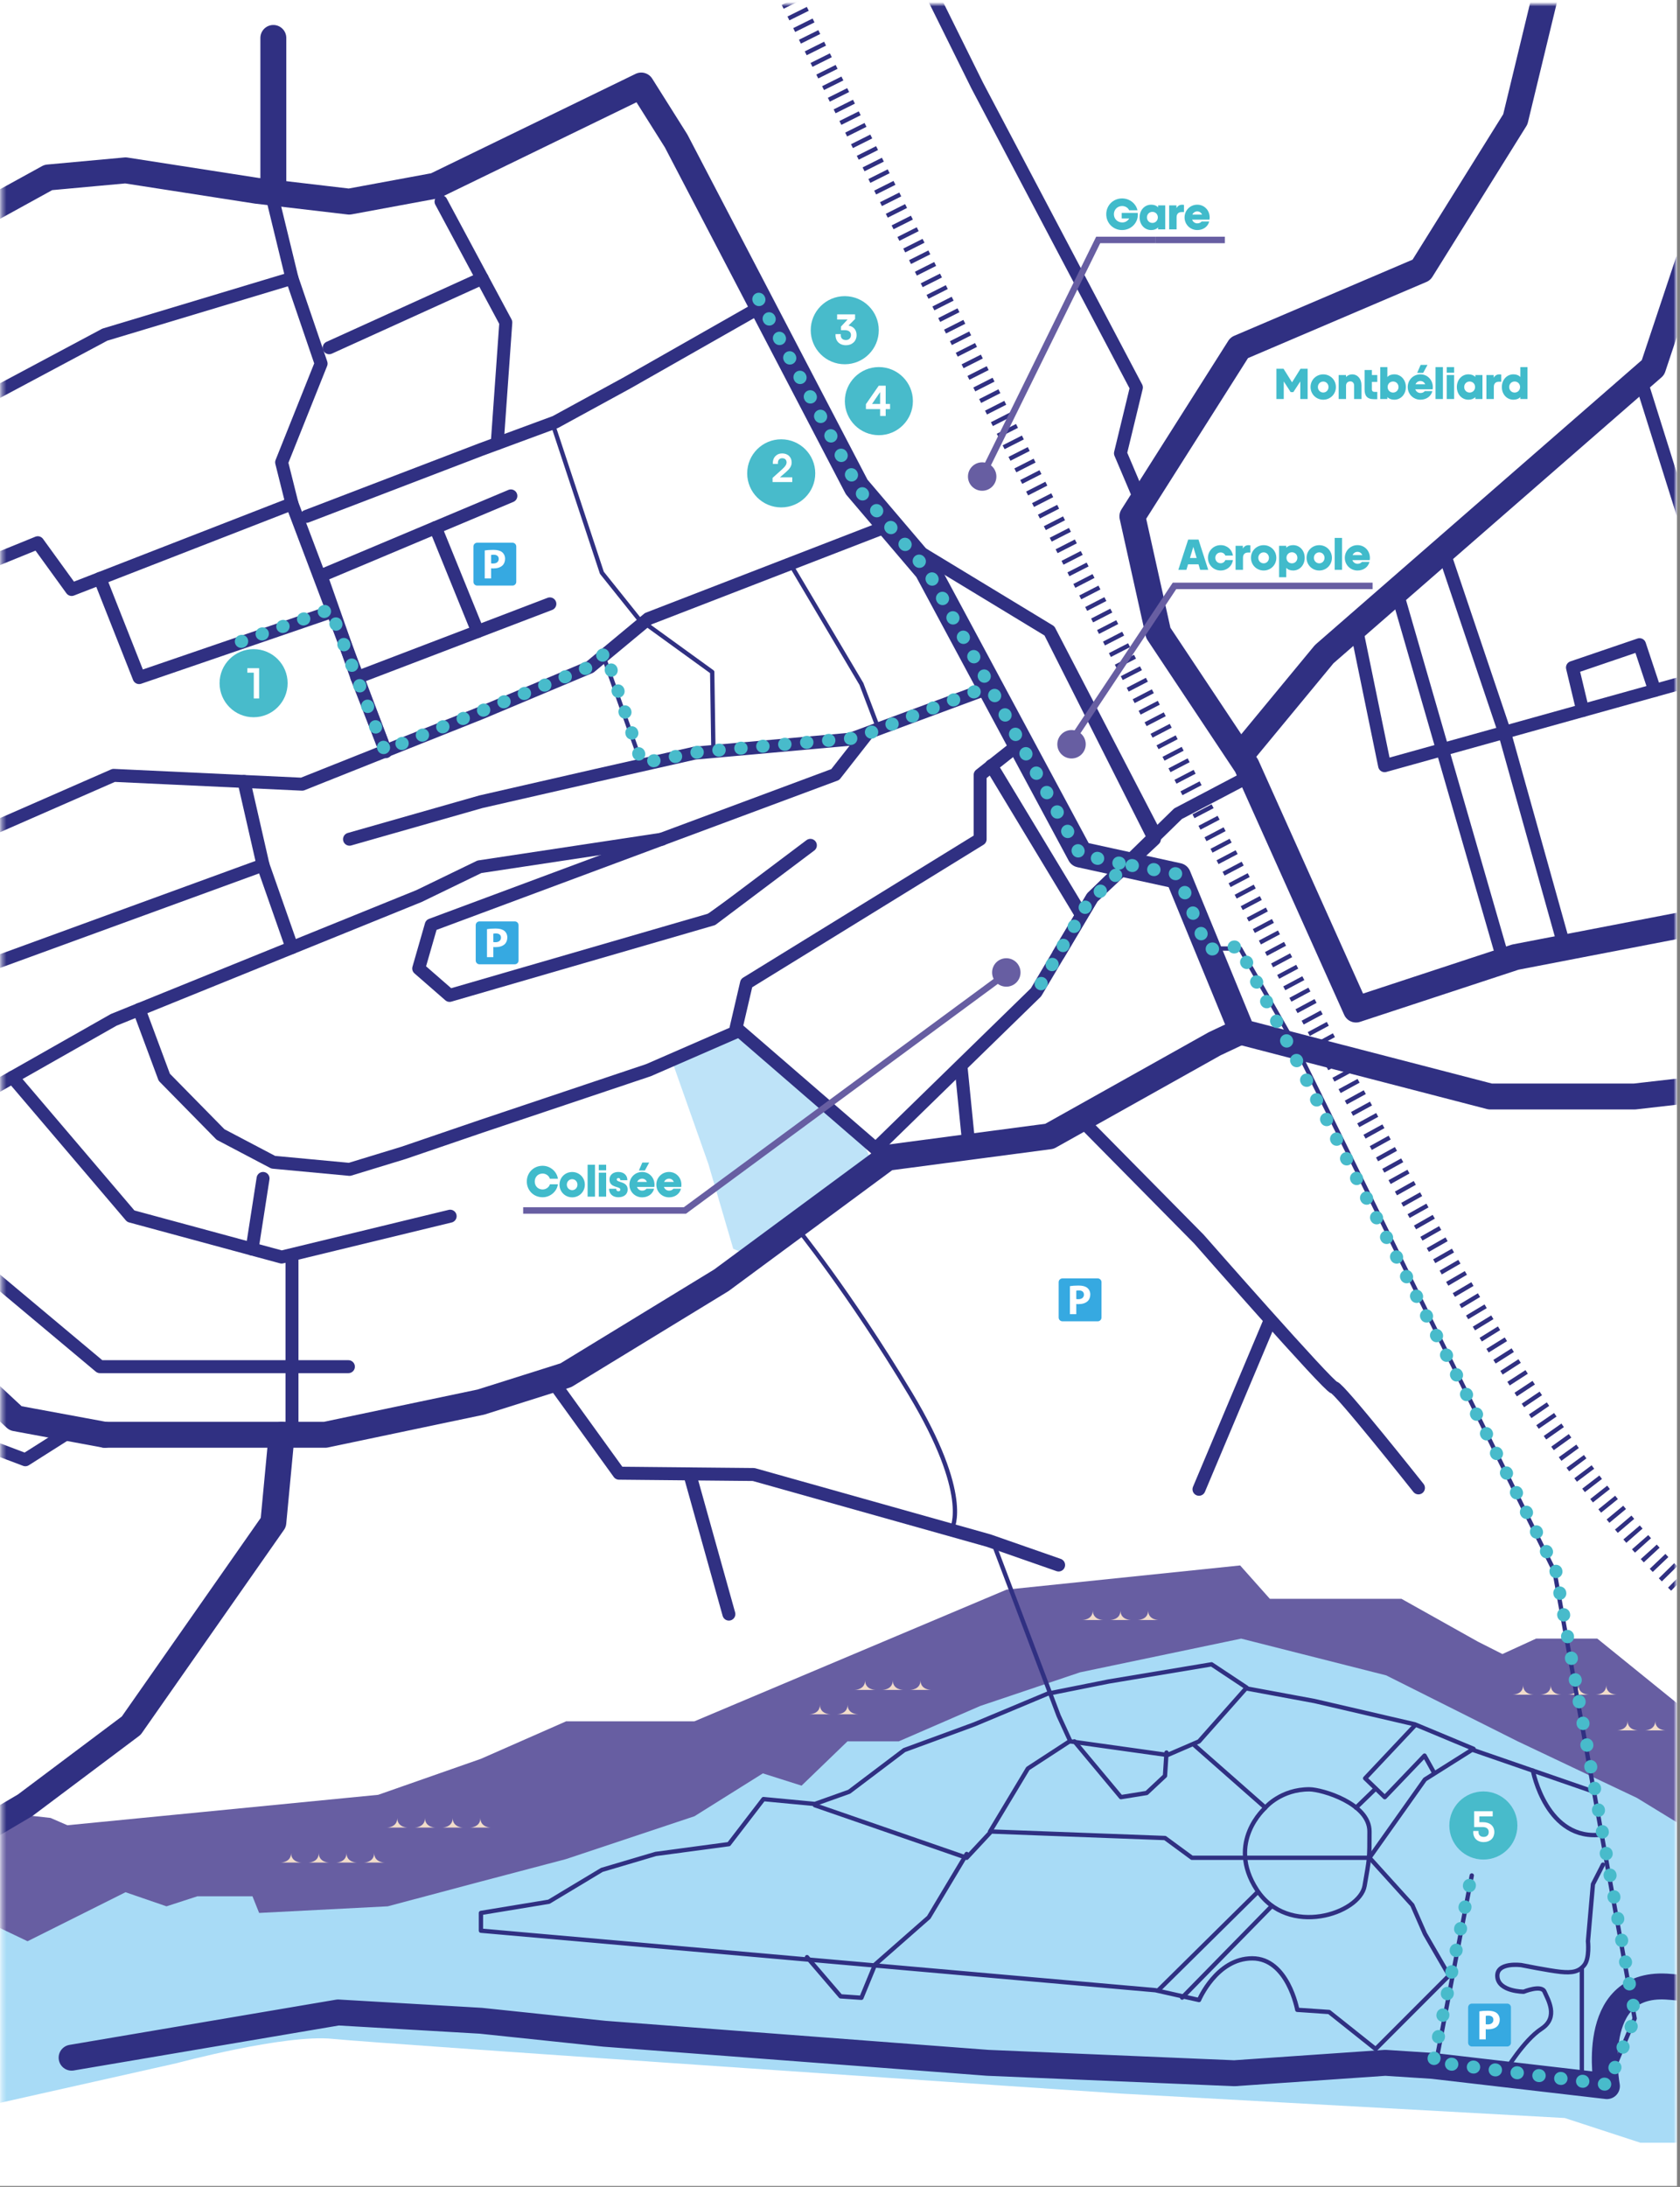 <?xml version="1.0" encoding="UTF-8"?> <svg xmlns="http://www.w3.org/2000/svg" width="389" height="506" viewBox="0 0 389 506" fill="none"><rect x="0" y="0" width="389" height="506" fill="#808080" stroke="none"/><g clip-path="url(#clip0_1195_13578)"><rect width="388.3" height="505.77" fill="white"></rect><mask id="mask0_1195_13578" style="mask-type:luminance" maskUnits="userSpaceOnUse" x="0" y="0" width="389" height="506"><path d="M388.01 0.99H0.38V505.46H388.01V0.99Z" fill="white"></path></mask><g mask="url(#mask0_1195_13578)"><path opacity="0.65" d="M170.44 237.82L155.53 245.27L164.01 269.28L169.78 288.94L174.3 290.85L202.49 270.05L198.97 262.49L170.44 237.82Z" fill="#9BD5F5"></path><path opacity="0.87" d="M-20.44 433.17L-55.29 456.99L-61.81 499.17L-41.12 495.77L40.87 477.37C40.87 477.37 65.97 470.6 77.03 471.74C88.09 472.88 259.45 484.39 259.45 484.39L362.31 490.05L379.83 495.77H394.44L401.78 492.56L407.2 484.39H429.85L442.16 492.56L473.3 499.17H506.56L511.93 502.93H545.19L560.75 495.77L568.8 481.6L565.58 471.74L545.73 462.22L518.72 455.32L424.22 441.06L336.1 389.72L284.08 373.72L213.64 387.58L168.78 407.54L82.66 432.65L32.22 428.96L0.63 436.62L-20.44 433.17Z" fill="#9BD5F5"></path><path d="M518.72 419.87L506.55 428.96L503.47 429.87L495.06 432.37H489.7L508.85 437.81L485.1 438.61H468.25V432.37L414.5 415.27L369.85 379.13H355.68L347.88 382.7L342.22 379.84L324.5 369.92H294.03L287.15 362.2L233.08 367.79L160.8 398.26H131.03V398.29L111.36 406.94L87.57 415.27L15.61 422.31L11.71 420.62L-9.43 418.25L-61.81 385.39L-74.16 373.46L-79.44 362.2L-84.29 350.16L-80.32 349.72L-70.2 357.37H-65.61L-61.81 355.01L-65.61 349.28L-79.88 344.58L-124.1 299.58L-135.48 292.92L-140.65 286.68V272.66L-135.48 263.99L-124.1 256.99L-108.82 245.36L-112.27 240.52L-131.85 254.97H-150.78L-171.87 256.99L-189.1 256.17L-216.42 259.45L-333.02 252.89L-335.3 278.47L-289.94 285.39L-224.34 290.27L-173.66 304.06L-159.15 309.65L-82.53 409.36L-74.16 413.36L-17.35 437.81L6.38 449.15L29.07 437.81L38.55 441.07L45.7 438.75H58.46L60 442.6L89.78 441.07L111.36 435.33L131.03 430.15L160.8 420.23L176.64 410.31L185.6 413.15L196.23 402.9H208.11L226.95 394.72L250.09 386.93L287.39 379.13L320.96 387.63L351.43 402.9L379.02 415.98L423.71 443.31L473.61 455.33L509.61 462.23L522.63 456.86L518.72 419.87Z" fill="#675EA2"></path><path d="M355.1 392.11C355.1 392.11 352.68 392.11 352.68 389.89C352.68 392.11 350.26 392.11 350.26 392.11H355.11H355.1Z" fill="#F1DCCA"></path><path d="M361.51 392.11C361.51 392.11 359.09 392.11 359.09 389.89C359.09 392.11 356.67 392.11 356.67 392.11H361.52H361.51Z" fill="#F1DCCA"></path><path d="M367.92 392.11C367.92 392.11 365.5 392.11 365.5 389.89C365.5 392.11 363.08 392.11 363.08 392.11H367.93H367.92Z" fill="#F1DCCA"></path><path d="M374.34 392.11C374.34 392.11 371.92 392.11 371.92 389.89C371.92 392.11 369.5 392.11 369.5 392.11H374.35H374.34Z" fill="#F1DCCA"></path><path d="M522.63 492.57H509.35L494.03 486.95L444.5 482.67L413.04 472.96C413.04 472.96 404.11 460.63 385.83 459.64C367.55 458.65 372.08 482.67 372.08 482.67L331.76 477.99L320.77 477.28L285.8 479.69L228.71 477.28L139.92 470.55L111.35 467.55L78.29 465.63L16.58 476.09" stroke="#303082" stroke-width="6" stroke-linecap="round" stroke-linejoin="round"></path><path d="M153.25 194.17L111.01 200.55L97.03 207.32L26.32 235.97L-20.44 262.49L-9.44 288.94L-47.72 351.15" stroke="#303082" stroke-width="3" stroke-linecap="round" stroke-linejoin="round"></path><path d="M432.83 247.46L378.5 253.7H345.05L287.65 238.82L272.77 202.67L250.09 197.71L214.66 131.81L198.36 112.67L156.55 32.6L148.48 19.79L100.76 42.97L80.85 46.65L63.29 44.59L59.45 44.14L29.07 39.42L11.19 41.06L-31.23 64.39L-64.27 106.97L-87.93 138.97L-109.37 156.78L-112.27 173.28L-106.01 223.11L-101.33 240.5L-56.23 278.47L-22.3 304.06L3.6 328.15L24.27 331.97" stroke="#303082" stroke-width="6" stroke-linecap="round" stroke-linejoin="round"></path><path d="M286.94 238.82L281.27 241.49L243 262.91L205.44 267.87L167.03 296.22L131.03 318.19L111.36 324.4L75.31 331.97H24.27" stroke="#303082" stroke-width="6" stroke-linecap="round" stroke-linejoin="round"></path><path d="M235.92 172.2L226.95 179.29V194.17L172.85 227.48L170.44 237.82L203.89 266.74" stroke="#303082" stroke-width="3" stroke-linecap="round" stroke-linejoin="round"></path><path d="M176.39 70.86L145.21 88.58L128.59 97.65L111.36 104.01L70.98 119.47" stroke="#303082" stroke-width="3" stroke-linecap="round" stroke-linejoin="round"></path><path d="M245.12 220.77L252.92 207.64L267.3 194.17L243 145.98L212.26 127.34L243 145.98L267.3 192.75" stroke="#303082" stroke-width="3" stroke-linecap="round" stroke-linejoin="round"></path><path d="M287.15 180.71L272.77 188.27L252.92 207.64L239.88 229.6L203.09 265.46" stroke="#303082" stroke-width="3" stroke-linecap="round" stroke-linejoin="round"></path><path d="M224.09 262.49L222.59 247.46" stroke="#303082" stroke-width="3" stroke-linecap="round" stroke-linejoin="round"></path><path d="M281.07 219.47H287.15L299.7 241.49L359.93 363.54L378.5 467.01L371.98 482.6L332.29 478.34L340.79 433.93" stroke="#303082" stroke-linecap="round" stroke-linejoin="round"></path><path d="M229.54 177.16L250.09 211.18" stroke="#303082" stroke-width="3" stroke-linecap="round" stroke-linejoin="round"></path><path d="M227.42 159.75L196.94 171.03L160.8 174.26L138.12 179.38L111.36 185.5L80.93 194.17" stroke="#303082" stroke-width="3" stroke-linecap="round" stroke-linejoin="round"></path><path d="M171 238.53L150.17 247.6L111.36 260.62L93.44 266.74L80.93 270.56L63.27 268.91L51.06 262.49L38.04 249.25L32.21 233.58" stroke="#303082" stroke-width="3" stroke-linecap="round" stroke-linejoin="round"></path><path d="M206.72 121.26L150.1 143.15L136.62 154.34L111.36 164.95L69.95 181.44L26.32 179.4L-64.72 219.25L-87.93 221.45L-90.17 205.81L-93.74 173.29L-38.37 167.78L-26.77 200.55" stroke="#303082" stroke-width="3" stroke-linecap="round" stroke-linejoin="round"></path><path d="M203.09 167.78L199.46 158.25L183.02 130.53" stroke="#303082" stroke-linecap="round" stroke-linejoin="round"></path><path d="M128.59 320.45L143.33 340.86L159.85 341.02L174.51 341.16L228.92 356.45L245.12 362.1" stroke="#303082" stroke-width="3" stroke-linecap="round" stroke-linejoin="round"></path><path d="M168.77 373.46L159.77 341.28" stroke="#303082" stroke-width="3" stroke-linecap="round" stroke-linejoin="round"></path><path d="M230.14 357.37L245.13 396.99L247.85 402.91L270.33 406.06L277.63 402.91L288.66 390.47L280.53 385.08L256.72 389.05L242.55 391.88L225.6 398.97L209.38 404.92L196.62 414.56L188.68 417.39L176.78 416.26L168.77 426.68L151.83 428.95L139.36 432.64L127.09 440.01L111.36 442.6V446.71L267.53 460.48L277.63 462.75C277.63 462.75 281.69 453.11 289.95 453.11C298.21 453.11 300.38 465.02 300.38 465.02L307.75 465.52L318.52 474.09L335.53 457.08L329.94 447.44L327.02 440.78L317.1 429.83L329.94 411.72L341.2 404.63L327.59 398.96L304.35 393.57L288.42 390.62" stroke="#303082" stroke-linecap="round" stroke-linejoin="round"></path><path d="M128.02 98.22L139.36 132.52L147.87 143.15L164.91 155.48L165.2 174.55" stroke="#303082" stroke-linecap="round" stroke-linejoin="round"></path><path d="M249.35 258.09L277.63 286.72C277.63 286.72 307.75 321.02 308.88 321.02C310.01 321.02 328.44 344.26 328.44 344.26" stroke="#303082" stroke-width="3" stroke-linecap="round" stroke-linejoin="round"></path><path d="M277.62 344.58L294 305.71" stroke="#303082" stroke-width="3" stroke-linecap="round" stroke-linejoin="round"></path><path d="M220.45 353.62C220.45 353.62 224.91 345.97 210.76 322.44C196.62 298.91 184.14 283.61 184.14 283.61" stroke="#303082" stroke-linecap="round" stroke-linejoin="round"></path><path d="M188.68 417.68L223.83 429.84L229.5 423.76L269.76 425.27L275.99 429.84H317.09" stroke="#303082" stroke-linecap="round" stroke-linejoin="round"></path><path d="M186.86 452.83L194.64 461.9L199.46 462.23L202.63 454.53L215.05 443.62L223.83 428.96" stroke="#303082" stroke-linecap="round" stroke-linejoin="round"></path><path d="M229.22 423.81L238.01 409.18L247.64 402.91" stroke="#303082" stroke-linecap="round" stroke-linejoin="round"></path><path d="M248.78 402.91L259.55 415.81L265.5 414.85L269.75 410.88L270.1 405.49" stroke="#303082" stroke-linecap="round" stroke-linejoin="round"></path><path d="M276.56 403.79L293 418.25C293 418.25 283.83 426.19 291.02 437.24C298.2 448.3 314.83 442.81 315.97 436.33C317.1 429.84 317.1 430.28 317.1 423.75C317.1 417.22 306.05 414.02 303.21 414C296.61 413.97 293.03 418.19 293.03 418.19" stroke="#303082" stroke-linecap="round" stroke-linejoin="round"></path><path d="M268.2 460.49L291.16 437.81" stroke="#303082" stroke-linecap="round" stroke-linejoin="round"></path><path d="M273.72 462.19L294.42 441.07" stroke="#303082" stroke-linecap="round" stroke-linejoin="round"></path><path d="M327.58 399.26L316.1 411.45L320.64 415.82L329.85 406.2L331.98 410.03" stroke="#303082" stroke-linecap="round" stroke-linejoin="round"></path><path d="M318.51 413.86L313.98 418.25" stroke="#303082" stroke-linecap="round" stroke-linejoin="round"></path><path d="M368.68 414.42L341.19 404.93" stroke="#303082" stroke-linecap="round" stroke-linejoin="round"></path><path d="M354.94 409.67C354.94 409.67 358.06 426.26 371.1 424.45" stroke="#303082" stroke-linecap="round" stroke-linejoin="round"></path><path d="M371.16 431.43L368.84 435.96L367.69 449.14C367.69 449.14 368.11 453.11 366.84 454.67C365.57 456.23 364.01 456.51 361.31 456.23C358.62 455.95 352.24 454.67 352.24 454.67C352.24 454.67 346.43 453.89 346.71 457.36C346.99 460.83 352.81 460.83 352.81 460.83C352.81 460.83 356.92 459.14 357.63 460.83C358.34 462.53 361.03 466.71 356.92 469.4C352.81 472.09 348.56 479.18 348.56 479.18" stroke="#303082" stroke-linecap="round" stroke-linejoin="round"></path><path d="M366.27 455.33V481.6" stroke="#303082" stroke-linecap="round" stroke-linejoin="round"></path><path d="M104.5 229.6L162.99 212.68L186.86 195.75" stroke="#303082" stroke-linejoin="round"></path><path d="M200.63 169.99L193.4 179.21L99.85 214.01L96.95 224.08L104.1 230.31L164.91 212.68L187.64 195.59" stroke="#303082" stroke-width="3" stroke-linecap="round" stroke-linejoin="round"></path><path d="M102.12 46.65L117.12 74.6L115.13 102.61" stroke="#303082" stroke-width="3" stroke-linecap="round" stroke-linejoin="round"></path><path d="M76.22 80.46L111.64 64.39" stroke="#303082" stroke-width="3" stroke-linecap="round" stroke-linejoin="round"></path><path d="M287.15 174.91L306.62 151.35L382.74 85.05L390.89 60.62L414.5 25.19L430.7 -0.44L358.93 -5.72L350.87 27.6L329.12 62.47L286.94 80.46L262.2 119.47L268.2 146.44L288.65 177.16L313.98 233.58L350.87 221.45L394.77 212.98L420.02 223.93L436.33 239.82" stroke="#303082" stroke-width="6" stroke-linecap="round" stroke-linejoin="round"></path><path d="M264.26 116.22L259.44 104.88L263.13 89.65L226.27 19.79L213.63 -5.72" stroke="#303082" stroke-width="3" stroke-linecap="round" stroke-linejoin="round"></path><path d="M313.98 144.95L320.6 177.16L436.33 144.95L500.4 124.6" stroke="#303082" stroke-width="3" stroke-linecap="round" stroke-linejoin="round"></path><path d="M324.04 138.97L348.14 222.35" stroke="#303082" stroke-width="3" stroke-linecap="round" stroke-linejoin="round"></path><path d="M362.29 219.25L348.14 168.69L334.19 127.34" stroke="#303082" stroke-width="3" stroke-linecap="round" stroke-linejoin="round"></path><path d="M383.15 159.75L379.63 149.16L364.1 154.45L366.48 164.39" stroke="#303082" stroke-width="3" stroke-linecap="round" stroke-linejoin="round"></path><path d="M379.82 87.59L423.71 227.12L416.91 233.39L411.08 231.73L407.19 218.37" stroke="#303082" stroke-width="3" stroke-linecap="round" stroke-linejoin="round"></path><path d="M118.29 114.74L74.35 133.21" stroke="#303082" stroke-width="3" stroke-linecap="round" stroke-linejoin="round"></path><path d="M74.35 133.21L82.65 156.78L127.32 139.72" stroke="#303082" stroke-width="3" stroke-linecap="round" stroke-linejoin="round"></path><path d="M100.84 122.08L110.61 146.1" stroke="#303082" stroke-width="3" stroke-linecap="round" stroke-linejoin="round"></path><path d="M518.72 390.64C518.72 390.64 478.66 407.52 449.92 399.26C421.18 391 389.34 386.64 334.59 291.16C279.83 195.67 183.02 -0.44 183.02 -0.44" stroke="#303082" stroke-width="5" stroke-linejoin="round" stroke-dasharray="1 2"></path><path d="M65.21 331.97L63.29 352.26L30.39 399.26L5.83 417.68L-58.02 455.33L-108.26 395.13L-155.8 305.71L-147.76 270.56L-136.6 229.6V208.18" stroke="#303082" stroke-width="6" stroke-linecap="round" stroke-linejoin="round"></path><path d="M-30.23 233.39L60.91 200.15L56.49 180.81" stroke="#303082" stroke-width="3" stroke-linecap="round" stroke-linejoin="round"></path><path d="M89.33 173.92L82.65 156.78" stroke="#303082" stroke-width="3" stroke-linecap="round" stroke-linejoin="round"></path><path d="M63.29 46.65L67.61 64.39L24.27 77.43L-14.7 98.22L-29.93 106.97L-47.72 110.26L-61.81 103.8" stroke="#303082" stroke-width="3" stroke-linecap="round" stroke-linejoin="round"></path><path d="M-17.86 136.39L8.75 125.57L16.59 136.39L67.61 116.55L88.49 171.76" stroke="#303082" stroke-width="3" stroke-linecap="round" stroke-linejoin="round"></path><path d="M23.14 133.84L32.21 156.78L77.02 141.43" stroke="#303082" stroke-width="3" stroke-linecap="round" stroke-linejoin="round"></path><path d="M67.61 64.39L74.35 84.12L65.21 106.97L67.61 116.55" stroke="#303082" stroke-width="3" stroke-linecap="round" stroke-linejoin="round"></path><path d="M60.91 200.15L67.61 219.24" stroke="#303082" stroke-width="3" stroke-linecap="round" stroke-linejoin="round"></path><path d="M2.9 249.25L30.28 281.39L65.21 290.85L104.23 281.39" stroke="#303082" stroke-width="3" stroke-linecap="round" stroke-linejoin="round"></path><path d="M60.91 272.66L58.37 289" stroke="#303082" stroke-width="3" stroke-linecap="round" stroke-linejoin="round"></path><path d="M67.61 290.85V331.97" stroke="#303082" stroke-width="3" stroke-linecap="round" stroke-linejoin="round"></path><path d="M80.67 316.21H39.37H23.14L-9.44 288.94" stroke="#303082" stroke-width="3" stroke-linecap="round" stroke-linejoin="round"></path><path d="M-24.98 314.2L-9.44 331.97L5.87 337.75L15.34 331.75" stroke="#303082" stroke-width="3" stroke-linecap="round" stroke-linejoin="round"></path><path d="M63.29 8.78V43.38" stroke="#303082" stroke-width="6" stroke-linecap="round" stroke-linejoin="round"></path><path d="M254.18 295.79H246C245.52 295.79 245.13 296.18 245.13 296.66V304.84C245.13 305.321 245.52 305.71 246 305.71H254.18C254.66 305.71 255.05 305.321 255.05 304.84V296.66C255.05 296.18 254.66 295.79 254.18 295.79Z" fill="#36A9E1"></path><path d="M247.73 297.58C248.19 297.5 248.83 297.44 249.74 297.44C250.65 297.44 251.31 297.62 251.75 297.97C252.17 298.3 252.45 298.85 252.45 299.49C252.45 300.13 252.24 300.68 251.85 301.05C251.34 301.53 250.59 301.74 249.72 301.74C249.53 301.74 249.35 301.74 249.21 301.71V304.06H247.74V297.58H247.73ZM249.2 300.56C249.33 300.59 249.48 300.6 249.7 300.6C250.49 300.6 250.98 300.2 250.98 299.53C250.98 298.93 250.56 298.57 249.82 298.57C249.52 298.57 249.31 298.6 249.21 298.63V300.57L249.2 300.56Z" fill="white"></path><path d="M118.67 125.57H110.49C110.01 125.57 109.62 125.96 109.62 126.44V134.62C109.62 135.101 110.01 135.49 110.49 135.49H118.67C119.15 135.49 119.54 135.101 119.54 134.62V126.44C119.54 125.96 119.15 125.57 118.67 125.57Z" fill="#36A9E1"></path><path d="M112.23 127.36C112.69 127.28 113.33 127.22 114.24 127.22C115.15 127.22 115.81 127.4 116.25 127.75C116.67 128.08 116.95 128.63 116.95 129.27C116.95 129.91 116.74 130.46 116.35 130.83C115.84 131.31 115.09 131.52 114.22 131.52C114.03 131.52 113.85 131.52 113.71 131.49V133.84H112.24V127.36H112.23ZM113.7 130.34C113.83 130.37 113.98 130.38 114.2 130.38C114.99 130.38 115.48 129.98 115.48 129.31C115.48 128.71 115.06 128.35 114.32 128.35C114.02 128.35 113.81 128.38 113.71 128.41V130.35L113.7 130.34Z" fill="white"></path><path d="M119.2 213.19H111.02C110.54 213.19 110.15 213.579 110.15 214.06V222.24C110.15 222.72 110.54 223.11 111.02 223.11H119.2C119.681 223.11 120.07 222.72 120.07 222.24V214.06C120.07 213.579 119.681 213.19 119.2 213.19Z" fill="#36A9E1"></path><path d="M112.75 214.98C113.21 214.9 113.85 214.84 114.76 214.84C115.67 214.84 116.33 215.02 116.77 215.37C117.19 215.7 117.47 216.25 117.47 216.89C117.47 217.53 117.26 218.08 116.87 218.45C116.36 218.93 115.61 219.14 114.74 219.14C114.55 219.14 114.37 219.14 114.23 219.11V221.46H112.76V214.98H112.75ZM114.22 217.96C114.35 217.99 114.5 218 114.72 218C115.51 218 116 217.6 116 216.93C116 216.33 115.58 215.97 114.84 215.97C114.54 215.97 114.33 216 114.23 216.03V217.97L114.22 217.96Z" fill="white"></path><path d="M348.99 463.58H340.81C340.33 463.58 339.94 463.97 339.94 464.45V472.63C339.94 473.111 340.33 473.5 340.81 473.5H348.99C349.47 473.5 349.86 473.111 349.86 472.63V464.45C349.86 463.97 349.47 463.58 348.99 463.58Z" fill="#36A9E1"></path><path d="M342.54 465.37C343 465.29 343.64 465.23 344.55 465.23C345.46 465.23 346.12 465.41 346.56 465.76C346.98 466.09 347.26 466.64 347.26 467.28C347.26 467.92 347.05 468.47 346.66 468.84C346.15 469.32 345.4 469.53 344.53 469.53C344.34 469.53 344.16 469.53 344.02 469.5V471.85H342.55V465.37H342.54ZM344.01 468.35C344.14 468.38 344.29 468.39 344.51 468.39C345.3 468.39 345.79 467.99 345.79 467.32C345.79 466.72 345.37 466.36 344.63 466.36C344.33 466.36 344.12 466.39 344.02 466.42V468.36L344.01 468.35Z" fill="white"></path><path d="M139.54 151.33L148.28 175.91" stroke="#303082" stroke-linecap="round" stroke-linejoin="round"></path><path d="M69.82 430.95C69.82 430.95 67.4 430.95 67.4 428.73C67.4 430.95 64.98 430.95 64.98 430.95H69.83H69.82Z" fill="#F1DCCA"></path><path d="M76.23 430.95C76.23 430.95 73.81 430.95 73.81 428.73C73.81 430.95 71.39 430.95 71.39 430.95H76.24H76.23Z" fill="#F1DCCA"></path><path d="M82.65 430.95C82.65 430.95 80.23 430.95 80.23 428.73C80.23 430.95 77.81 430.95 77.81 430.95H82.66H82.65Z" fill="#F1DCCA"></path><path d="M89.06 430.95C89.06 430.95 86.64 430.95 86.64 428.73C86.64 430.95 84.22 430.95 84.22 430.95H89.07H89.06Z" fill="#F1DCCA"></path><path d="M379.28 400.37C379.28 400.37 376.86 400.37 376.86 398.15C376.86 400.37 374.44 400.37 374.44 400.37H379.29H379.28Z" fill="#F1DCCA"></path><path d="M385.69 400.37C385.69 400.37 383.27 400.37 383.27 398.15C383.27 400.37 380.85 400.37 380.85 400.37H385.7H385.69Z" fill="#F1DCCA"></path><path d="M192.27 396.64C192.27 396.64 189.85 396.64 189.85 394.42C189.85 396.64 187.43 396.64 187.43 396.64H192.28H192.27Z" fill="#F1DCCA"></path><path d="M198.68 396.64C198.68 396.64 196.26 396.64 196.26 394.42C196.26 396.64 193.84 396.64 193.84 396.64H198.69H198.68Z" fill="#F1DCCA"></path><path d="M94.41 422.85C94.41 422.85 91.99 422.85 91.99 420.63C91.99 422.85 89.57 422.85 89.57 422.85H94.42H94.41Z" fill="#F1DCCA"></path><path d="M100.83 422.85C100.83 422.85 98.41 422.85 98.41 420.63C98.41 422.85 95.99 422.85 95.99 422.85H100.84H100.83Z" fill="#F1DCCA"></path><path d="M107.24 422.85C107.24 422.85 104.82 422.85 104.82 420.63C104.82 422.85 102.4 422.85 102.4 422.85H107.25H107.24Z" fill="#F1DCCA"></path><path d="M113.65 422.85C113.65 422.85 111.23 422.85 111.23 420.63C111.23 422.85 108.81 422.85 108.81 422.85H113.66H113.65Z" fill="#F1DCCA"></path><path d="M255.45 374.83C255.45 374.83 253.03 374.83 253.03 372.61C253.03 374.83 250.61 374.83 250.61 374.83H255.46H255.45Z" fill="#F1DCCA"></path><path d="M261.86 374.83C261.86 374.83 259.44 374.83 259.44 372.61C259.44 374.83 257.02 374.83 257.02 374.83H261.87H261.86Z" fill="#F1DCCA"></path><path d="M268.27 374.83C268.27 374.83 265.85 374.83 265.85 372.61C265.85 374.83 263.43 374.83 263.43 374.83H268.28H268.27Z" fill="#F1DCCA"></path><path d="M202.73 391C202.73 391 200.31 391 200.31 388.78C200.31 391 197.89 391 197.89 391H202.74H202.73Z" fill="#F1DCCA"></path><path d="M209.14 391C209.14 391 206.72 391 206.72 388.78C206.72 391 204.3 391 204.3 391H209.15H209.14Z" fill="#F1DCCA"></path><path d="M215.56 391C215.56 391 213.14 391 213.14 388.78C213.14 391 210.72 391 210.72 391H215.57H215.56Z" fill="#F1DCCA"></path><path d="M180.89 117.4C185.24 117.4 188.77 113.87 188.77 109.52C188.77 105.17 185.24 101.64 180.89 101.64C176.54 101.64 173.01 105.17 173.01 109.52C173.01 113.87 176.54 117.4 180.89 117.4Z" fill="#48BBCB"></path><path d="M58.72 165.95C63.07 165.95 66.6 162.42 66.6 158.07C66.6 153.72 63.07 150.19 58.72 150.19C54.37 150.19 50.84 153.72 50.84 158.07C50.84 162.42 54.37 165.95 58.72 165.95Z" fill="#48BBCB"></path><path d="M203.5 100.69C207.85 100.69 211.38 97.16 211.38 92.81C211.38 88.46 207.85 84.93 203.5 84.93C199.15 84.93 195.62 88.46 195.62 92.81C195.62 97.16 199.15 100.69 203.5 100.69Z" fill="#48BBCB"></path><path d="M195.6 84.28C199.95 84.28 203.48 80.75 203.48 76.4C203.48 72.05 199.95 68.52 195.6 68.52C191.25 68.52 187.72 72.05 187.72 76.4C187.72 80.75 191.25 84.28 195.6 84.28Z" fill="#48BBCB"></path><path d="M248.11 175.49C249.93 175.49 251.4 174.02 251.4 172.2C251.4 170.38 249.93 168.91 248.11 168.91C246.29 168.91 244.82 170.38 244.82 172.2C244.82 174.02 246.29 175.49 248.11 175.49Z" fill="#675EA2"></path><path d="M227.42 113.55C229.24 113.55 230.71 112.08 230.71 110.26C230.71 108.44 229.24 106.97 227.42 106.97C225.6 106.97 224.13 108.44 224.13 110.26C224.13 112.08 225.6 113.55 227.42 113.55Z" fill="#675EA2"></path><path d="M233.01 228.29C234.83 228.29 236.3 226.82 236.3 225C236.3 223.18 234.83 221.71 233.01 221.71C231.19 221.71 229.72 223.18 229.72 225C229.72 226.82 231.19 228.29 233.01 228.29Z" fill="#675EA2"></path><path d="M343.47 430.25C347.82 430.25 351.35 426.72 351.35 422.37C351.35 418.02 347.82 414.49 343.47 414.49C339.12 414.49 335.59 418.02 335.59 422.37C335.59 426.72 339.12 430.25 343.47 430.25Z" fill="#48BBCB"></path><path d="M241.05 227.62L251.4 209.7L260.71 200.04L250.09 197.71L214.93 132.31L199.1 113.55L174.28 66.56" stroke="#48BBCB" stroke-width="3" stroke-linecap="round" stroke-linejoin="round" stroke-dasharray="0.1 5"></path><path d="M225.59 160.06L198.41 170.73L161.86 173.97L148.6 176.56L140.19 151L136.63 154.24L89.08 173.65L76.47 140.98L53.18 149.39" stroke="#48BBCB" stroke-width="3" stroke-linecap="round" stroke-linejoin="round" stroke-dasharray="0.1 5"></path></g><path d="M58.76 161.6V155.64H57.27V154.6H60V161.6H58.76Z" fill="white"></path><path d="M178.883 111.53V110.575L181.053 108.627C181.906 107.858 182.129 107.413 182.129 106.977C182.129 106.513 181.869 106.021 181.099 106.021C180.497 106.021 180.024 106.485 180.135 107.338H178.957C178.846 105.882 179.82 104.909 181.099 104.909C182.444 104.909 183.307 105.78 183.307 107.005C183.307 107.839 182.852 108.479 182.027 109.193L180.599 110.436H183.446V111.53H178.883Z" fill="white"></path><path d="M195.89 79.88C194.34 79.88 193.35 78.83 193.47 77.3H194.69C194.58 78.19 195.05 78.68 195.88 78.68C196.57 78.68 197.04 78.21 197.04 77.51C197.04 76.86 196.56 76.4 195.65 76.4H194.73V75.56L196.25 73.93H193.83V72.74H197.99V73.81L196.47 75.33C197.7 75.53 198.34 76.4 198.34 77.52C198.34 78.92 197.31 79.88 195.89 79.88Z" fill="white"></path><path d="M200.5 94.66V93.52L203.47 89.24H205.08V93.46H206.09V94.66H205.08V96.24H203.79V94.66H200.5ZM201.92 93.46H203.79V90.72L201.92 93.46Z" fill="white"></path><path d="M343.54 426.21C341.97 426.21 341.01 425.17 341.14 423.64H342.36C342.23 424.55 342.79 425.01 343.54 425.01C344.29 425.01 344.71 424.56 344.71 423.88C344.71 423.19 344.26 422.73 343.3 422.73H341.33V419.07H345.63V420.26H342.54V421.6H343.35C345.02 421.6 346.01 422.52 346.01 423.88C346.01 425.27 345.04 426.21 343.54 426.21Z" fill="white"></path><path d="M262.11 200.25L272.65 202.23L279.56 219.67L286.8 219.01L360.2 363.17L378.63 466.52L372.37 482.32L331.89 477.05L340.78 433.61" stroke="#48BBCB" stroke-width="3" stroke-linecap="round" stroke-linejoin="round" stroke-dasharray="0.1 5"></path><path d="M227.39 110.15L254.28 55.52H267.61" stroke="#675EA2" stroke-width="1.5" stroke-miterlimit="10"></path><path d="M259.81 53.23C257.76 53.23 256.15 51.63 256.15 49.57C256.15 47.51 257.76 45.91 259.81 45.91C261.58 45.91 263.02 47.1 263.38 48.65H261.46C261.18 48.1 260.63 47.67 259.82 47.67C258.74 47.67 257.92 48.5 257.92 49.56C257.92 50.64 258.75 51.47 259.87 51.47C260.62 51.47 261.16 51.06 261.47 50.54H259.73V49.26H263.44C263.46 49.37 263.46 49.53 263.46 49.69C263.46 51.63 261.86 53.23 259.81 53.23ZM268.154 53.07V52.62C267.774 53.02 267.234 53.23 266.554 53.23C265.024 53.23 263.874 51.98 263.874 50.3C263.874 48.62 265.024 47.36 266.554 47.36C267.234 47.36 267.774 47.57 268.154 47.98V47.52H269.804V53.07H268.154ZM266.834 51.58C267.544 51.58 268.094 51.03 268.094 50.3C268.094 49.56 267.544 49.02 266.834 49.02C266.124 49.02 265.574 49.56 265.574 50.3C265.574 51.03 266.124 51.58 266.834 51.58ZM270.716 53.07V47.52H272.406V48.15C272.686 47.67 273.106 47.37 273.696 47.37C273.886 47.37 274.036 47.39 274.146 47.41V49.07H273.616C272.886 49.07 272.436 49.46 272.436 50.29V53.07H270.716ZM277.225 53.23C275.585 53.23 274.285 51.94 274.285 50.3C274.285 48.66 275.585 47.36 277.225 47.36C278.845 47.36 280.095 48.64 280.095 50.31C280.095 50.44 280.085 50.64 280.055 50.82H276.035C276.225 51.34 276.685 51.68 277.225 51.68C277.605 51.68 277.965 51.57 278.245 51.24H279.995C279.685 52.47 278.575 53.23 277.225 53.23ZM276.085 49.66H278.335C278.135 49.19 277.725 48.91 277.225 48.91C276.715 48.91 276.295 49.2 276.085 49.66Z" fill="#41BBCB"></path><path d="M267.61 55.52H283.61" stroke="#675EA2" stroke-width="1.5" stroke-miterlimit="10"></path><path d="M295.55 92.32V85.32H297.2L299.17 88.46L301.13 85.32H302.78V92.32H301.08V88.26L299.47 90.72H298.85L297.25 88.25V92.32H295.55ZM306.394 92.48C304.754 92.48 303.454 91.19 303.454 89.55C303.454 87.9 304.754 86.62 306.394 86.62C308.034 86.62 309.324 87.9 309.324 89.55C309.324 91.19 308.034 92.48 306.394 92.48ZM306.394 90.82C307.074 90.82 307.614 90.27 307.614 89.55C307.614 88.83 307.074 88.28 306.394 88.28C305.694 88.28 305.154 88.83 305.154 89.55C305.154 90.27 305.704 90.82 306.394 90.82ZM313.543 89.2C313.543 88.63 313.183 88.24 312.673 88.24C312.073 88.24 311.673 88.64 311.673 89.22V92.32H309.963V86.77H311.673V87.23C312.023 86.85 312.523 86.62 313.073 86.62C314.363 86.62 315.243 87.65 315.243 89.15V92.32H313.543V89.2ZM318.137 92.36C316.457 92.36 315.967 91.48 315.967 90.1V85.61H317.657V86.77H318.907V88.36H317.657V90.05C317.657 90.48 317.887 90.67 318.267 90.67H318.907V92.36H318.137ZM321.242 92.32H319.592V84.94H321.242V87.23C321.622 86.82 322.162 86.61 322.842 86.61C324.372 86.61 325.522 87.87 325.522 89.55C325.522 91.23 324.372 92.48 322.842 92.48C322.162 92.48 321.622 92.27 321.242 91.87V92.32ZM322.562 90.83C323.272 90.83 323.822 90.28 323.822 89.55C323.822 88.81 323.272 88.27 322.562 88.27C321.852 88.27 321.302 88.81 321.302 89.55C321.302 90.28 321.852 90.83 322.562 90.83ZM328.894 92.48C327.254 92.48 325.954 91.19 325.954 89.55C325.954 87.91 327.254 86.61 328.894 86.61C330.514 86.61 331.764 87.89 331.764 89.56C331.764 89.69 331.754 89.89 331.724 90.07H327.704C327.894 90.59 328.354 90.93 328.894 90.93C329.274 90.93 329.634 90.82 329.914 90.49H331.664C331.354 91.72 330.244 92.48 328.894 92.48ZM329.534 86.27H328.144L328.944 84.43H330.534L329.534 86.27ZM327.754 88.91H330.004C329.804 88.44 329.394 88.16 328.894 88.16C328.384 88.16 327.964 88.45 327.754 88.91ZM332.395 92.32V84.94H334.105V92.32H332.395ZM334.983 92.32V86.77H336.693V92.32H334.983ZM334.983 86.23V84.94H336.693V86.23H334.983ZM341.611 92.32V91.87C341.231 92.27 340.691 92.48 340.011 92.48C338.481 92.48 337.331 91.23 337.331 89.55C337.331 87.87 338.481 86.61 340.011 86.61C340.691 86.61 341.231 86.82 341.611 87.23V86.77H343.261V92.32H341.611ZM340.291 90.83C341.001 90.83 341.551 90.28 341.551 89.55C341.551 88.81 341.001 88.27 340.291 88.27C339.581 88.27 339.031 88.81 339.031 89.55C339.031 90.28 339.581 90.83 340.291 90.83ZM344.172 92.32V86.77H345.862V87.4C346.142 86.92 346.562 86.62 347.152 86.62C347.342 86.62 347.492 86.64 347.602 86.66V88.32H347.072C346.342 88.32 345.892 88.71 345.892 89.54V92.32H344.172ZM352.03 92.32V91.87C351.65 92.27 351.11 92.48 350.43 92.48C348.9 92.48 347.75 91.23 347.75 89.55C347.75 87.87 348.9 86.61 350.43 86.61C351.11 86.61 351.65 86.82 352.03 87.23V84.94H353.68V92.32H352.03ZM350.71 90.83C351.42 90.83 351.97 90.28 351.97 89.55C351.97 88.81 351.42 88.27 350.71 88.27C350 88.27 349.45 88.81 349.45 89.55C349.45 90.28 350 90.83 350.71 90.83Z" fill="#41BBCB"></path><path d="M247.5 172.32L271.95 135.56H309.22H317.82" stroke="#675EA2" stroke-width="1.5" stroke-miterlimit="10"></path><path d="M272.84 131.84L275.12 124.84H277.51L279.76 131.84H277.89L277.51 130.57H275.09L274.71 131.84H272.84ZM276.31 126.53L275.53 129.11H277.08L276.31 126.53ZM282.639 132C280.999 132 279.699 130.71 279.699 129.07C279.699 127.43 280.999 126.13 282.639 126.13C284.119 126.13 285.289 127.15 285.479 128.55H283.719C283.569 128.11 283.139 127.82 282.639 127.82C281.949 127.82 281.399 128.36 281.399 129.07C281.399 129.78 281.949 130.32 282.639 130.32C283.149 130.32 283.569 130.02 283.719 129.58H285.479C285.289 130.98 284.119 132 282.639 132ZM286.092 131.84V126.29H287.782V126.92C288.062 126.44 288.482 126.14 289.072 126.14C289.262 126.14 289.412 126.16 289.522 126.18V127.84H288.992C288.262 127.84 287.812 128.23 287.812 129.06V131.84H286.092ZM292.6 132C290.96 132 289.66 130.71 289.66 129.07C289.66 127.42 290.96 126.14 292.6 126.14C294.24 126.14 295.53 127.42 295.53 129.07C295.53 130.71 294.24 132 292.6 132ZM292.6 130.34C293.28 130.34 293.82 129.79 293.82 129.07C293.82 128.35 293.28 127.8 292.6 127.8C291.9 127.8 291.36 128.35 291.36 129.07C291.36 129.79 291.91 130.34 292.6 130.34ZM296.17 133.56V126.29H297.82V126.74C298.2 126.34 298.74 126.13 299.42 126.13C300.95 126.13 302.1 127.38 302.1 129.06C302.1 130.74 300.95 132 299.42 132C298.74 132 298.2 131.79 297.82 131.38V133.56H296.17ZM299.14 127.78C298.43 127.78 297.88 128.33 297.88 129.06C297.88 129.8 298.43 130.34 299.14 130.34C299.85 130.34 300.4 129.8 300.4 129.06C300.4 128.33 299.85 127.78 299.14 127.78ZM305.471 132C303.831 132 302.531 130.71 302.531 129.07C302.531 127.42 303.831 126.14 305.471 126.14C307.111 126.14 308.401 127.42 308.401 129.07C308.401 130.71 307.111 132 305.471 132ZM305.471 130.34C306.151 130.34 306.691 129.79 306.691 129.07C306.691 128.35 306.151 127.8 305.471 127.8C304.771 127.8 304.231 128.35 304.231 129.07C304.231 129.79 304.781 130.34 305.471 130.34ZM309.041 131.84V124.46H310.751V131.84H309.041ZM314.329 132C312.689 132 311.389 130.71 311.389 129.07C311.389 127.43 312.689 126.13 314.329 126.13C315.949 126.13 317.199 127.41 317.199 129.08C317.199 129.21 317.189 129.41 317.159 129.59H313.139C313.329 130.11 313.789 130.45 314.329 130.45C314.709 130.45 315.069 130.34 315.349 130.01H317.099C316.789 131.24 315.679 132 314.329 132ZM313.189 128.43H315.439C315.239 127.96 314.829 127.68 314.329 127.68C313.819 127.68 313.399 127.97 313.189 128.43Z" fill="#41BBCB"></path><path d="M233.48 224.92L158.59 280.07H121.14" stroke="#675EA2" stroke-width="1.5" stroke-miterlimit="10"></path><path d="M125.64 277.01C123.55 277.01 121.98 275.41 121.98 273.37C121.98 271.33 123.55 269.73 125.64 269.73C127.4 269.73 128.94 271.04 129.18 272.73H127.32C127.12 272.03 126.41 271.53 125.64 271.53C124.57 271.53 123.82 272.32 123.82 273.37C123.82 274.42 124.57 275.21 125.64 275.21C126.41 275.21 127.13 274.71 127.33 274.01H129.18C128.95 275.69 127.41 277.01 125.64 277.01ZM132.488 277.03C130.848 277.03 129.548 275.74 129.548 274.1C129.548 272.45 130.848 271.17 132.488 271.17C134.128 271.17 135.418 272.45 135.418 274.1C135.418 275.74 134.128 277.03 132.488 277.03ZM132.488 275.37C133.168 275.37 133.708 274.82 133.708 274.1C133.708 273.38 133.168 272.83 132.488 272.83C131.788 272.83 131.248 273.38 131.248 274.1C131.248 274.82 131.798 275.37 132.488 275.37ZM136.058 276.87V269.49H137.768V276.87H136.058ZM138.646 276.87V271.32H140.356V276.87H138.646ZM138.646 270.78V269.49H140.356V270.78H138.646ZM143.173 277.01C141.873 277.01 141.033 276.22 141.023 275.05H142.683C142.683 275.41 142.873 275.63 143.183 275.63C143.483 275.63 143.643 275.48 143.643 275.23C143.643 274.41 141.123 274.92 141.123 272.92C141.123 271.84 141.973 271.16 143.173 271.16C144.453 271.16 145.283 271.93 145.263 273.07L143.633 273.06C143.633 272.75 143.463 272.56 143.193 272.56C142.943 272.56 142.803 272.71 142.803 272.92C142.803 273.67 145.333 273.26 145.333 275.23C145.333 276.32 144.483 277.01 143.173 277.01ZM148.68 277.03C147.04 277.03 145.74 275.74 145.74 274.1C145.74 272.46 147.04 271.16 148.68 271.16C150.3 271.16 151.55 272.44 151.55 274.11C151.55 274.24 151.54 274.44 151.51 274.62H147.49C147.68 275.14 148.14 275.48 148.68 275.48C149.06 275.48 149.42 275.37 149.7 275.04H151.45C151.14 276.27 150.03 277.03 148.68 277.03ZM149.32 270.82H147.93L148.73 268.98H150.32L149.32 270.82ZM147.54 273.46H149.79C149.59 272.99 149.18 272.71 148.68 272.71C148.17 272.71 147.75 273 147.54 273.46ZM154.91 277.03C153.27 277.03 151.97 275.74 151.97 274.1C151.97 272.46 153.27 271.16 154.91 271.16C156.53 271.16 157.78 272.44 157.78 274.11C157.78 274.24 157.77 274.44 157.74 274.62H153.72C153.91 275.14 154.37 275.48 154.91 275.48C155.29 275.48 155.65 275.37 155.93 275.04H157.68C157.37 276.27 156.26 277.03 154.91 277.03ZM153.77 273.46H156.02C155.82 272.99 155.41 272.71 154.91 272.71C154.4 272.71 153.98 273 153.77 273.46Z" fill="#41BBCB"></path></g><defs><clipPath id="clip0_1195_13578"><rect width="388.3" height="505.77" fill="white"></rect></clipPath></defs></svg> 